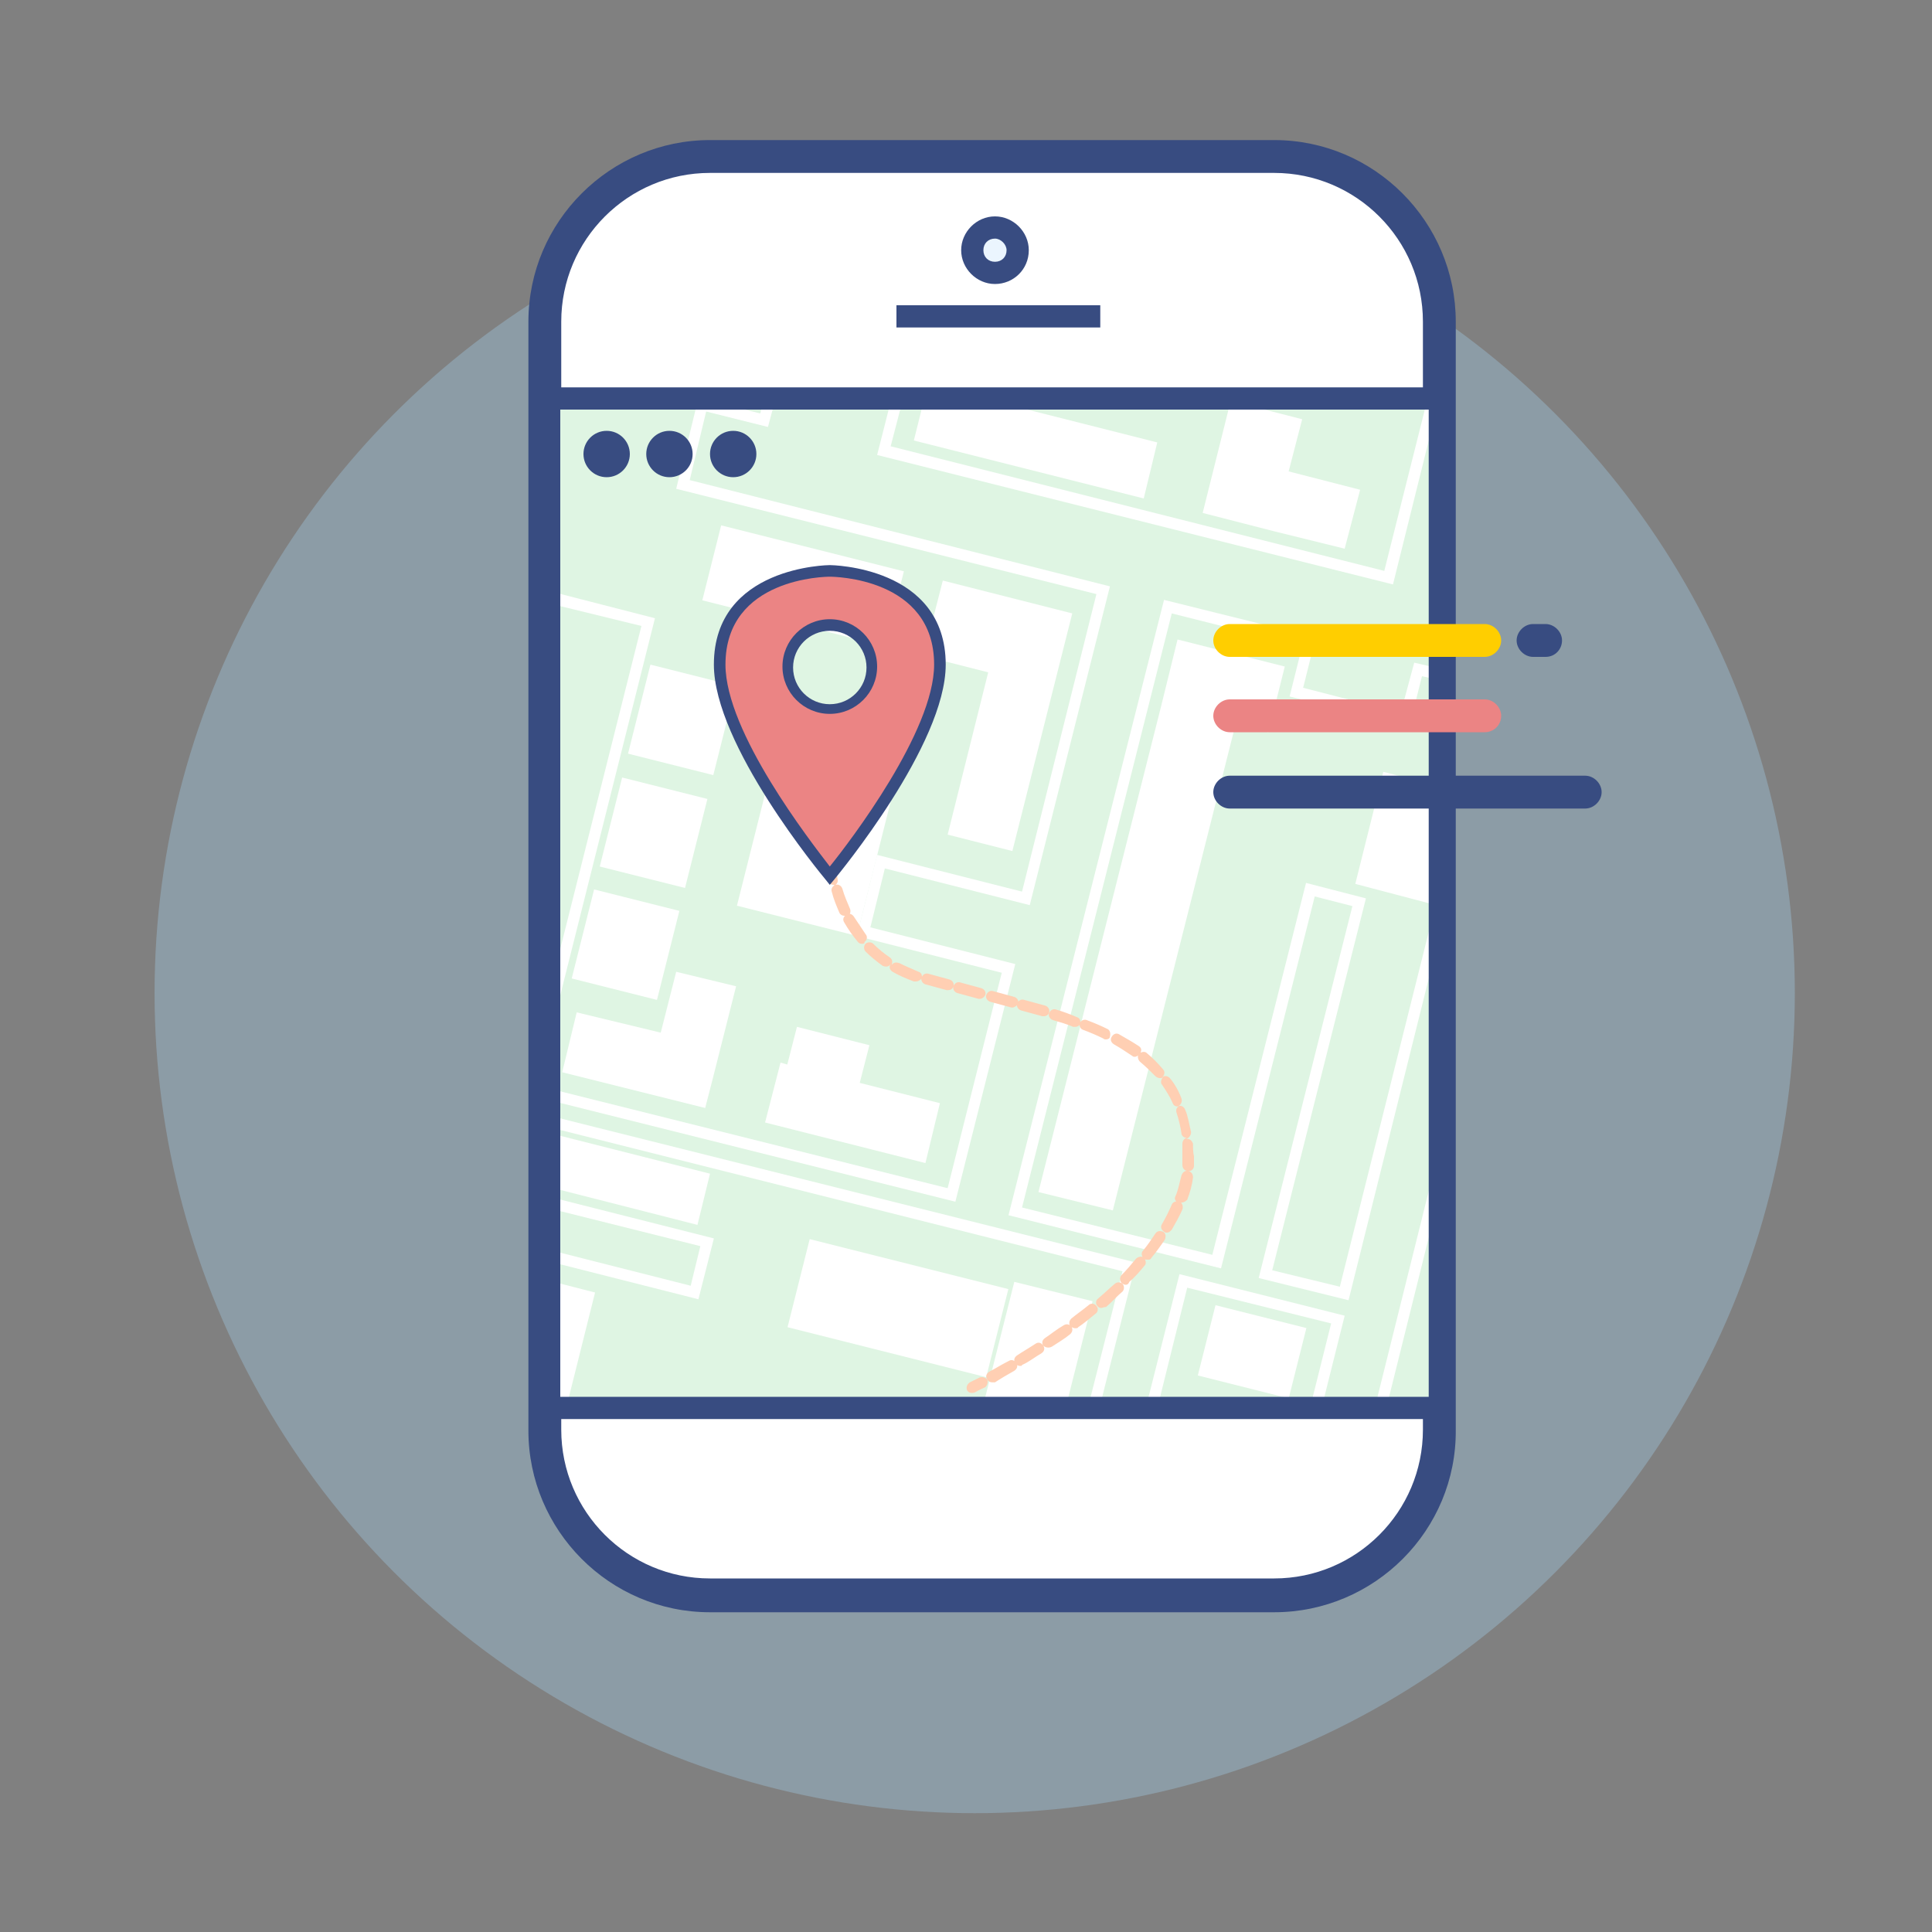 <?xml version="1.0" encoding="utf-8"?>
<!-- Generator: Adobe Illustrator 21.0.2, SVG Export Plug-In . SVG Version: 6.00 Build 0)  -->
<svg version="1.1" id="Layer_1" xmlns="http://www.w3.org/2000/svg" xmlns:xlink="http://www.w3.org/1999/xlink" x="0px" y="0px"
	 width="200px" height="200px" viewBox="0 0 200 200" style="enable-background:new 0 0 200 200;" xml:space="preserve">
<rect x="0" y="0" width="200" height="200" fill="#808080" stroke="none"/>
<style type="text/css">
	.st0{opacity:0.3;fill:#A7DDFF;}
	.st1{fill:#FFFFFF;}
	.st2{fill:#384C81;}
	.st3{fill:#DFF5E3;}
	.st4{fill:#EBF5FE;}
	.st5{fill:#FFCE00;}
	.st6{fill:#EB8484;}
	.st7{fill:#FFCFB3;}
</style>
<circle class="st0" cx="100.9" cy="102.8" r="84.9"/>
<g>
	<g>
		<g>
			<g>
				<path class="st1" d="M131.9,165.2H73.5c-9.5,0-17.1-7.7-17.1-17.1V33.3c0-9.5,7.7-17.1,17.1-17.1h58.4c9.5,0,17.1,7.7,17.1,17.1
					V148C149,157.5,141.4,165.2,131.9,165.2z"/>
				<path class="st2" d="M131.9,166.9H73.5c-10.4,0-18.8-8.5-18.8-18.8V33.3c0-10.4,8.5-18.8,18.8-18.8h58.4
					c10.4,0,18.8,8.5,18.8,18.8V148C150.8,158.4,142.3,166.9,131.9,166.9z M73.5,17.9c-8.5,0-15.4,6.9-15.4,15.4V148
					c0,8.5,6.9,15.4,15.4,15.4h58.4c8.5,0,15.4-6.9,15.4-15.4V33.3c0-8.5-6.9-15.4-15.4-15.4H73.5z"/>
			</g>
		</g>
		<g>
			<rect x="56.9" y="41.2" class="st3" width="92.2" height="104.6"/>
		</g>
		<g>
			<rect x="92.8" y="31.6" class="st2" width="21.1" height="2.3"/>
		</g>
		<g>
			<circle class="st4" cx="103" cy="25.9" r="2.4"/>
			<path class="st2" d="M103,29.4c-1.9,0-3.5-1.6-3.5-3.5c0-1.9,1.6-3.5,3.5-3.5c1.9,0,3.5,1.6,3.5,3.5
				C106.5,27.9,104.9,29.4,103,29.4z M103,24.7c-0.7,0-1.2,0.5-1.2,1.2c0,0.7,0.5,1.2,1.2,1.2s1.2-0.5,1.2-1.2
				C104.2,25.3,103.6,24.7,103,24.7z"/>
		</g>
		<g>
			<g>
				<g>
					<polygon class="st1" points="79.5,44.2 80.3,41.2 79.1,41.2 78.7,42.8 72.3,41.2 70,50.6 113.5,61.5 105.8,92.3 90.8,88.5 
						88.7,96.9 103.7,100.7 98.1,123 56.9,112.7 56.9,113.9 98.9,124.4 105.1,99.8 90.1,96 91.6,89.9 106.6,93.7 114.9,60.7 
						71.4,49.7 73.1,42.6 					"/>
				</g>
				<g>
					<polygon class="st1" points="139.6,134.6 149,96.9 149,92.1 138.7,133.2 131.7,131.5 141.4,93 135.2,91.4 125.5,129.9 
						105.8,125 121.3,63.5 134.8,66.9 133.5,72.1 145.9,75.2 147.2,70 149,70.4 149,69.2 146.4,68.6 145,73.8 134.9,71.2 136.2,66 
						120.5,62.1 104.4,125.8 126.4,131.3 136.1,92.8 140,93.8 130.3,132.3 					"/>
				</g>
				<g>
					<polygon class="st1" points="92.3,41.2 90.8,47.1 144.2,60.5 149,41.2 147.8,41.2 143.3,59.1 92.2,46.2 93.5,41.2 					"/>
				</g>
				<g>
					<polygon class="st1" points="136.8,145.8 139.2,136.2 122.1,131.9 118.6,145.8 119.8,145.8 122.9,133.3 137.8,137 135.6,145.8 
											"/>
				</g>
				<g>
					<polygon class="st1" points="148.1,61.5 149,61.7 149,57.9 					"/>
				</g>
				<g>
					<polygon class="st1" points="113.8,145.8 117.6,130.7 56.9,115.5 56.9,116.7 116.2,131.6 112.6,145.8 					"/>
				</g>
				<g>
					<polygon class="st1" points="149,123.7 149,118.9 142.3,145.8 143.5,145.8 					"/>
				</g>
				<g>
					<polygon class="st1" points="56.9,129.4 56.9,130.6 72.3,134.5 73.9,128.2 56.9,123.9 56.9,125.1 72.5,129 71.5,133.1 					"/>
				</g>
				<g>
					<polygon class="st1" points="56.9,64.5 57.4,62.6 66.4,64.8 56.9,102.6 56.9,107.4 67.8,64 56.9,61.2 					"/>
				</g>
			</g>
			<g>
				<g>
					
						<rect x="76.6" y="81.4" transform="matrix(0.244 -0.97 0.97 0.244 -21.36 148.199)" class="st1" width="15.5" height="12.8"/>
				</g>
				<g>
					
						<rect x="88.2" y="124.8" transform="matrix(0.244 -0.97 0.97 0.244 -61.051 192.495)" class="st1" width="9.4" height="21.2"/>
				</g>
				<g>
					<polygon class="st1" points="97.3,114.2 89,112.1 90,108.2 82.5,106.3 81.5,110.2 80.8,110 79.2,116.2 95.8,120.4 					"/>
				</g>
				<g>
					
						<rect x="79.1" y="50.9" transform="matrix(0.244 -0.97 0.97 0.244 4.029 126.453)" class="st1" width="8" height="19.5"/>
				</g>
				<g>
					<polygon class="st1" points="111,63.5 104.3,61.8 97.6,60.1 95.6,67.9 102.3,69.6 98.1,86.4 104.8,88.1 					"/>
				</g>
				<g>
					
						<rect x="65.8" y="70" transform="matrix(0.244 -0.97 0.97 0.244 -18.942 124.764)" class="st1" width="9.5" height="9.1"/>
				</g>
				<g>
					<polygon class="st1" points="61.6,133.8 56.9,132.6 56.9,145.8 58.6,145.8 					"/>
				</g>
				<g>
					
						<rect x="62.8" y="81.6" transform="matrix(0.244 -0.97 0.97 0.244 -32.389 130.708)" class="st1" width="9.5" height="9.1"/>
				</g>
				<g>
					
						<rect x="59.9" y="93.2" transform="matrix(0.244 -0.97 0.97 0.244 -45.836 136.652)" class="st1" width="9.5" height="9.1"/>
				</g>
				<g>
					<polygon class="st1" points="73.8,111.6 76.2,102.1 70,100.6 68.4,106.9 59.7,104.8 58.2,111 73,114.7 					"/>
				</g>
				<g>
					<polygon class="st1" points="56.9,122.9 72.2,126.8 73.5,121.5 56.9,117.3 					"/>
				</g>
				<g>
					<polygon class="st1" points="113.1,134.7 105,132.7 101.7,145.8 110.3,145.8 					"/>
				</g>
				<g>
					<polygon class="st1" points="149,81.4 143.2,79.9 140.3,91.5 147.9,93.5 149,88.8 					"/>
				</g>
				<g>
					<polygon class="st1" points="140.8,50.7 133.4,48.8 134.8,43.4 127.4,41.5 124.5,53.1 131.9,55 139.2,56.8 					"/>
				</g>
				<g>
					
						<rect x="125.8" y="135.1" transform="matrix(0.244 -0.97 0.97 0.244 -37.744 231.45)" class="st1" width="7.5" height="9.7"/>
				</g>
				<g>
					<polygon class="st1" points="127.9,75 131.3,75.8 133,69 121.9,66.2 120.2,73.1 107.5,123.4 115.2,125.3 					"/>
				</g>
				<g>
					<polygon class="st1" points="94.6,45.6 118.4,51.6 119.8,45.8 101.6,41.2 95.7,41.2 					"/>
				</g>
			</g>
		</g>
		<g>
			<path class="st2" d="M150.2,146.9H55.7V40.1h94.5V146.9z M58,144.6h89.9V42.4H58V144.6z"/>
		</g>
		<g>
			<circle class="st2" cx="62.8" cy="47" r="2.4"/>
		</g>
		<g>
			<circle class="st2" cx="69.3" cy="47" r="2.4"/>
		</g>
		<g>
			<circle class="st2" cx="75.9" cy="47" r="2.4"/>
		</g>
		<path class="st5" d="M153.7,68h-26.4c-0.9,0-1.7-0.8-1.7-1.7v0c0-0.9,0.8-1.7,1.7-1.7h26.4c0.9,0,1.7,0.8,1.7,1.7v0
			C155.4,67.2,154.6,68,153.7,68z"/>
		<path class="st6" d="M153.7,75.8h-26.4c-0.9,0-1.7-0.8-1.7-1.7v0c0-0.9,0.8-1.7,1.7-1.7h26.4c0.9,0,1.7,0.8,1.7,1.7v0
			C155.4,75.1,154.6,75.8,153.7,75.8z"/>
		<path class="st2" d="M164.1,83.7h-36.8c-0.9,0-1.7-0.8-1.7-1.7v0c0-0.9,0.8-1.7,1.7-1.7h36.8c0.9,0,1.7,0.8,1.7,1.7v0
			C165.8,82.9,165,83.7,164.1,83.7z"/>
	</g>
	<path class="st2" d="M160,68h-1.3c-0.9,0-1.7-0.8-1.7-1.7v0c0-0.9,0.8-1.7,1.7-1.7h1.3c0.9,0,1.7,0.8,1.7,1.7v0
		C161.7,67.2,161,68,160,68z"/>
	<g>
		<g>
			<path class="st7" d="M86,84.7C86,84.7,85.9,84.7,86,84.7c-0.4,0-0.6-0.3-0.6-0.6c0.1-0.7,0.2-1.2,0.2-1.2
				c0.1-0.3,0.4-0.5,0.7-0.5c0.3,0.1,0.5,0.4,0.5,0.7c0,0-0.1,0.4-0.1,1.1C86.5,84.5,86.3,84.7,86,84.7z"/>
		</g>
		<g>
			<path class="st7" d="M102.7,143.1c-0.2,0-0.4-0.1-0.5-0.3c-0.2-0.3-0.1-0.6,0.2-0.8c0.6-0.3,1.2-0.7,2-1.1
				c0.3-0.2,0.6-0.1,0.8,0.2c0.2,0.3,0.1,0.6-0.2,0.8c-0.7,0.4-1.4,0.8-2,1.2C102.9,143.1,102.8,143.1,102.7,143.1z M105.6,141.4
				c-0.2,0-0.4-0.1-0.5-0.3c-0.2-0.3-0.1-0.6,0.2-0.8c0.6-0.4,1.3-0.8,1.9-1.2c0.3-0.2,0.6-0.1,0.8,0.2c0.2,0.3,0.1,0.6-0.2,0.8
				c-0.7,0.4-1.3,0.9-2,1.2C105.8,141.4,105.7,141.4,105.6,141.4z M108.5,139.5c-0.2,0-0.4-0.1-0.5-0.2c-0.2-0.3-0.1-0.6,0.2-0.8
				c0.6-0.4,1.2-0.9,1.9-1.3c0.3-0.2,0.6-0.1,0.8,0.1c0.2,0.3,0.1,0.6-0.1,0.8c-0.6,0.5-1.3,0.9-1.9,1.3
				C108.7,139.5,108.6,139.5,108.5,139.5z M111.3,137.5c-0.2,0-0.3-0.1-0.5-0.2c-0.2-0.3-0.1-0.6,0.1-0.8c0.6-0.5,1.2-0.9,1.8-1.4
				c0.2-0.2,0.6-0.2,0.8,0.1c0.2,0.2,0.2,0.6-0.1,0.8c-0.6,0.5-1.2,1-1.8,1.4C111.6,137.5,111.4,137.5,111.3,137.5z M114,135.4
				c-0.2,0-0.3-0.1-0.4-0.2c-0.2-0.2-0.2-0.6,0.1-0.8c0.6-0.5,1.1-1,1.7-1.5c0.2-0.2,0.6-0.2,0.8,0c0.2,0.2,0.2,0.6,0,0.8
				c-0.6,0.5-1.1,1.1-1.7,1.6C114.3,135.3,114.1,135.4,114,135.4z M116.5,133c-0.1,0-0.3-0.1-0.4-0.2c-0.2-0.2-0.2-0.6,0-0.8
				c0.5-0.5,1-1.1,1.5-1.7c0.2-0.2,0.6-0.3,0.8-0.1c0.2,0.2,0.3,0.6,0.1,0.8c-0.5,0.6-1,1.2-1.6,1.7C116.8,133,116.6,133,116.5,133z
				 M118.8,130.4c-0.1,0-0.3,0-0.4-0.1c-0.2-0.2-0.3-0.6-0.1-0.8c0.5-0.6,0.9-1.2,1.3-1.8c0.2-0.3,0.5-0.3,0.8-0.2
				c0.3,0.2,0.3,0.5,0.2,0.8c-0.4,0.6-0.9,1.3-1.4,1.9C119.1,130.4,119,130.4,118.8,130.4z M120.8,127.6c-0.1,0-0.2,0-0.3-0.1
				c-0.3-0.2-0.4-0.5-0.2-0.8c0.4-0.7,0.7-1.3,1-2c0.1-0.3,0.5-0.4,0.8-0.3c0.3,0.1,0.4,0.5,0.3,0.8c-0.3,0.7-0.7,1.4-1.1,2.1
				C121.1,127.5,121,127.6,120.8,127.6z M122.2,124.5c-0.1,0-0.1,0-0.2,0c-0.3-0.1-0.5-0.4-0.3-0.7c0.3-0.7,0.4-1.4,0.6-2.1
				c0.1-0.3,0.3-0.5,0.6-0.5c-0.3,0-0.5-0.3-0.5-0.6c0-0.2,0-0.4,0-0.7l0-0.3c0-0.4,0-0.8,0-1.2c0-0.3,0.2-0.6,0.5-0.6
				c-0.3,0-0.6-0.2-0.6-0.5c-0.1-0.7-0.3-1.5-0.5-2.1c-0.1-0.3,0-0.6,0.3-0.7c-0.3,0.1-0.6,0-0.7-0.3c-0.3-0.7-0.7-1.3-1.1-1.9
				c-0.2-0.2-0.1-0.6,0.1-0.8c-0.2,0.2-0.6,0.1-0.8-0.1c-0.5-0.5-1-1-1.6-1.5c-0.2-0.2-0.3-0.6-0.1-0.8c0.2-0.2,0.6-0.3,0.8-0.1
				c0.6,0.5,1.2,1.1,1.7,1.7c0.2,0.2,0.2,0.6-0.1,0.8c0.3-0.2,0.6-0.1,0.8,0.1c0.5,0.6,0.9,1.3,1.2,2.1c0.1,0.3,0,0.6-0.3,0.8
				c0.3-0.1,0.6,0.1,0.7,0.4c0.3,0.7,0.4,1.5,0.6,2.3c0,0.3-0.2,0.6-0.5,0.7c0,0,0,0,0,0c0,0,0,0,0.1,0c0.3,0,0.5,0.2,0.6,0.5
				c0,0.4,0,0.9,0.1,1.3l0,0.3c0,0.2,0,0.5,0,0.7c0,0.3-0.3,0.6-0.6,0.5c0,0,0,0,0,0c0.3,0.1,0.5,0.3,0.5,0.7
				c-0.1,0.8-0.3,1.5-0.6,2.3C122.7,124.4,122.5,124.5,122.2,124.5z M117.5,109.4c-0.1,0-0.2,0-0.3-0.1c-0.6-0.4-1.2-0.8-1.9-1.2
				c-0.3-0.2-0.4-0.5-0.2-0.8c0.2-0.3,0.5-0.4,0.8-0.2c0.7,0.4,1.4,0.8,2,1.2c0.3,0.2,0.3,0.5,0.1,0.8
				C117.8,109.3,117.6,109.4,117.5,109.4z M114.5,107.6c-0.1,0-0.2,0-0.3-0.1c-0.6-0.3-1.3-0.6-2.1-0.9c-0.3-0.1-0.4-0.5-0.3-0.7
				c0.1-0.3,0.5-0.4,0.7-0.3c0.8,0.3,1.5,0.6,2.1,0.9c0.3,0.1,0.4,0.5,0.3,0.8C114.9,107.5,114.7,107.6,114.5,107.6z M111.3,106.3
				c-0.1,0-0.1,0-0.2,0c-0.7-0.3-1.4-0.5-2.1-0.7c-0.3-0.1-0.5-0.4-0.4-0.7c0.1-0.3,0.4-0.5,0.7-0.4c0.7,0.2,1.5,0.5,2.2,0.8
				c0.3,0.1,0.4,0.4,0.3,0.7C111.8,106.1,111.6,106.3,111.3,106.3z M108.1,105.2c-0.1,0-0.1,0-0.2,0c-0.7-0.2-1.5-0.4-2.2-0.6
				c-0.3-0.1-0.5-0.4-0.4-0.7c0.1-0.3,0.4-0.5,0.7-0.4c0.7,0.2,1.5,0.4,2.2,0.6c0.3,0.1,0.5,0.4,0.4,0.7
				C108.6,105,108.3,105.2,108.1,105.2z M104.8,104.3c0,0-0.1,0-0.1,0c-0.7-0.2-1.5-0.4-2.2-0.6c-0.3-0.1-0.5-0.4-0.4-0.7
				c0.1-0.3,0.4-0.5,0.7-0.4c0.7,0.2,1.5,0.4,2.2,0.6c0.3,0.1,0.5,0.4,0.4,0.7C105.3,104.1,105,104.3,104.8,104.3z M101.4,103.4
				c0,0-0.1,0-0.1,0c-0.7-0.2-1.5-0.4-2.2-0.6c-0.3-0.1-0.5-0.4-0.4-0.7c0.1-0.3,0.4-0.5,0.7-0.4c0.7,0.2,1.5,0.4,2.2,0.6
				c0.3,0.1,0.5,0.4,0.4,0.7C101.9,103.2,101.7,103.4,101.4,103.4z M98.1,102.5c0,0-0.1,0-0.1,0c-0.7-0.2-1.5-0.4-2.2-0.6
				c-0.3-0.1-0.5-0.4-0.4-0.7c0.1-0.3,0.4-0.5,0.7-0.4c0.7,0.2,1.5,0.4,2.2,0.6c0.3,0.1,0.5,0.4,0.4,0.7
				C98.6,102.4,98.4,102.5,98.1,102.5z M94.8,101.6c-0.1,0-0.1,0-0.2,0c-0.8-0.3-1.5-0.6-2.2-1c-0.3-0.2-0.4-0.5-0.2-0.8
				c0,0,0,0,0,0c0,0,0,0,0,0c-0.2,0.3-0.5,0.3-0.8,0.2c-0.7-0.5-1.3-1-1.8-1.5c-0.2-0.2-0.2-0.6,0-0.8c0.2-0.2,0.6-0.2,0.8,0
				c0.5,0.5,1.1,1,1.7,1.4c0.3,0.2,0.3,0.5,0.2,0.8c0.2-0.3,0.5-0.3,0.8-0.2c0.6,0.3,1.3,0.6,2,0.9c0.3,0.1,0.4,0.4,0.3,0.7
				C95.3,101.4,95.1,101.6,94.8,101.6z M89.2,97.7c-0.2,0-0.3-0.1-0.4-0.2c-0.5-0.6-1-1.3-1.4-2c-0.2-0.3-0.1-0.6,0.2-0.8
				c0.3-0.2,0.6-0.1,0.8,0.2c0.4,0.6,0.8,1.2,1.2,1.8c0.2,0.2,0.2,0.6-0.1,0.8C89.5,97.7,89.4,97.7,89.2,97.7z M87.4,94.8
				c-0.2,0-0.4-0.1-0.5-0.3c-0.3-0.7-0.6-1.4-0.8-2.2c-0.1-0.3,0.1-0.6,0.4-0.7c0.3-0.1,0.6,0.1,0.7,0.4c0.2,0.7,0.5,1.4,0.8,2.1
				c0.1,0.3,0,0.6-0.3,0.8C87.6,94.8,87.5,94.8,87.4,94.8z M86.3,91.6c-0.3,0-0.5-0.2-0.6-0.4c-0.2-0.7-0.3-1.5-0.4-2.3
				c0-0.3,0.2-0.6,0.5-0.6c0.3,0,0.6,0.2,0.6,0.5c0.1,0.8,0.2,1.5,0.3,2.2c0.1,0.3-0.1,0.6-0.4,0.7C86.4,91.6,86.4,91.6,86.3,91.6z
				 M85.9,88.2c-0.3,0-0.6-0.2-0.6-0.5c0-0.4,0-0.8,0-1.1c0-0.4,0-0.8,0-1.2c0-0.3,0.3-0.6,0.6-0.5c0.3,0,0.6,0.3,0.5,0.6
				c0,0.4,0,0.7,0,1.2c0,0.3,0,0.7,0,1.1C86.5,87.9,86.2,88.2,85.9,88.2C85.9,88.2,85.9,88.2,85.9,88.2z"/>
		</g>
		<g>
			<path class="st7" d="M100.6,144.2c-0.2,0-0.4-0.1-0.5-0.3c-0.1-0.3,0-0.6,0.3-0.8c0,0,0.4-0.2,1-0.5c0.3-0.1,0.6,0,0.8,0.2
				c0.1,0.3,0,0.6-0.2,0.8c-0.7,0.3-1,0.5-1,0.5C100.8,144.2,100.7,144.2,100.6,144.2z"/>
		</g>
	</g>
	<g>
		<g>
			<path class="st6" d="M85.9,59.1c0,0-11.4,0-11.4,9.7c0,8.2,11.4,21.8,11.4,21.8S97.3,77,97.3,68.8C97.3,59.1,85.9,59.1,85.9,59.1
				z M85.9,73.4c-2.4,0-4.3-1.9-4.3-4.3c0-2.4,1.9-4.3,4.3-4.3c2.4,0,4.3,1.9,4.3,4.3C90.2,71.4,88.3,73.4,85.9,73.4z"/>
			<path class="st2" d="M85.9,91.6l-0.4-0.5C85,90.5,73.9,77.1,73.9,68.8c0-10.2,11.9-10.3,12-10.3c0.1,0,12,0.1,12,10.3
				c0,8.3-11.1,21.7-11.5,22.2L85.9,91.6z M85.9,59.7c-0.4,0-10.8,0.1-10.8,9.1c0,7,8.8,18.3,10.8,20.9c2.1-2.6,10.8-14,10.8-20.9
				C96.7,59.8,86.3,59.7,85.9,59.7z M85.9,73.9c-2.7,0-4.9-2.2-4.9-4.9c0-2.7,2.2-4.9,4.9-4.9c2.7,0,4.9,2.2,4.9,4.9
				C90.8,71.7,88.6,73.9,85.9,73.9z M85.9,65.3c-2.1,0-3.8,1.7-3.8,3.8c0,2.1,1.7,3.8,3.8,3.8c2.1,0,3.8-1.7,3.8-3.8
				C89.7,67,88,65.3,85.9,65.3z"/>
		</g>
	</g>
</g>
</svg>
